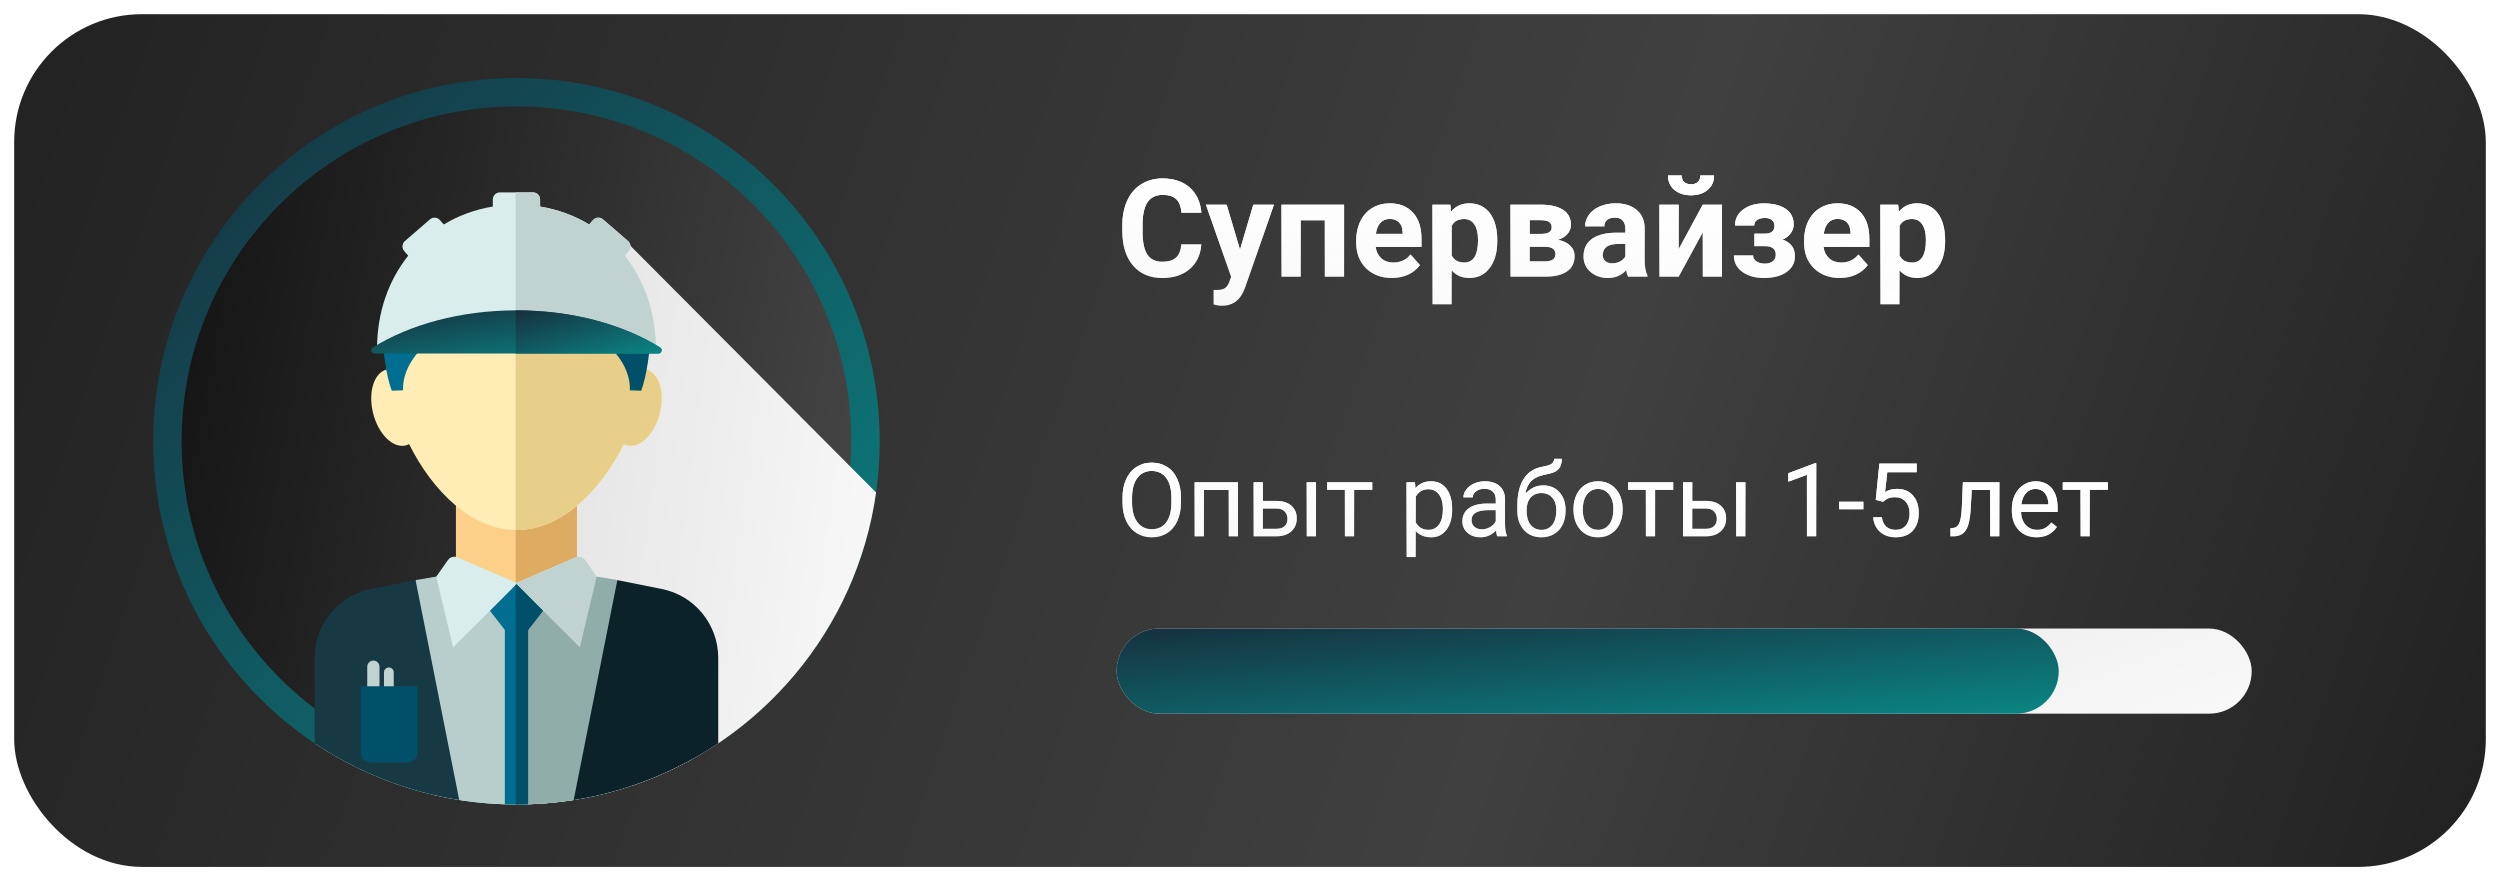 <?xml version="1.0" encoding="UTF-8"?> <svg xmlns="http://www.w3.org/2000/svg" width="1762" height="621" viewBox="0 0 1762 621" fill="none"> <g filter="url(#filter0_d)"> <rect x="10" y="10" width="1742" height="601" rx="90" fill="url(#paint0_linear)"></rect> <g clip-path="url(#clip0)"> <path d="M610 310.999C610 446.86 499.862 556.998 364.001 556.998C228.139 556.998 118.002 446.86 118.002 310.999C118.002 175.137 228.139 65 364.001 65C499.862 65 610 175.137 610 310.999Z" fill="url(#paint1_linear)" stroke="url(#paint2_linear)" stroke-width="20"></path> <path d="M350.068 457.962L445.765 553.658C536.051 523.248 603.8 443.862 617.456 347.089L430.898 159.736L350.068 457.962Z" fill="url(#paint3_linear)"></path> <path d="M406.667 347.218H321.334V432.551H406.667V347.218Z" fill="#FCD088"></path> <path d="M406.668 347.218H363.432V432.551H406.668V347.218Z" fill="#DDAB62"></path> <path d="M465.764 415.499L420.544 406.455L412.552 394.789C411.056 392.605 408.225 391.782 405.793 392.824L364 410.828L322.457 392.841C320.042 391.788 317.218 392.579 315.703 394.734L307.456 406.453L262.236 415.497C239.213 420.103 222.641 440.318 222.641 463.796V524.443C263.148 551.326 311.74 566.998 364 566.998C408.166 566.998 449.721 555.813 485.985 536.121C492.629 532.008 499.092 527.801 505.36 523.607V463.798C505.36 440.318 488.788 420.103 465.764 415.499Z" fill="#D9EDEC"></path> <path d="M465.766 415.499L420.546 406.455L412.554 394.789C411.058 392.605 408.227 391.782 405.795 392.824L364.002 410.828L363.428 410.58V566.989C363.619 566.989 363.809 566.999 364.002 566.999C408.168 566.999 449.723 555.814 485.987 536.122C492.631 532.009 499.094 527.802 505.362 523.608V463.799C505.362 440.318 488.79 420.103 465.766 415.499Z" fill="#C1D3D1"></path> <path d="M455.533 260.44C455.992 256.196 456.231 252.012 456.231 247.931C456.231 193.957 414.938 150.203 364.002 150.203C313.066 150.203 271.773 193.956 271.773 247.931C271.773 252.011 272.013 256.195 272.471 260.44C263.526 262.766 259.269 276.527 262.965 291.257C266.673 306.033 276.979 316.178 285.983 313.918C286.804 313.713 287.569 313.38 288.309 312.991C304.976 346.443 332.66 373.585 364.002 373.585C395.344 373.585 423.029 346.446 439.695 312.991C440.435 313.381 441.2 313.713 442.021 313.918C451.025 316.178 461.33 306.033 465.039 291.257C468.734 276.527 464.478 262.763 455.533 260.44Z" fill="#FFEDB5"></path> <path d="M455.533 260.44C455.992 256.196 456.231 252.012 456.231 247.931C456.231 193.957 414.938 150.203 364.002 150.203C363.809 150.203 363.621 150.217 363.428 150.219V373.568C363.619 373.57 363.811 373.584 364.002 373.584C395.344 373.584 423.029 346.445 439.695 312.99C440.435 313.38 441.2 313.712 442.021 313.917C451.025 316.177 461.33 306.032 465.039 291.256C468.734 276.527 464.478 262.763 455.533 260.44Z" fill="#E8CF89"></path> <path d="M408.682 456.29L364.002 411.751L319.322 456.29L307.458 406.454L292.891 408.849L304.558 560.048C323.636 564.585 343.535 567.001 364.002 567.001C389.514 567.001 414.149 563.252 437.401 556.302L435.105 408.849L420.547 406.454L408.682 456.29Z" fill="#B7CECC"></path> <path d="M437.4 556.3L435.104 408.847L420.546 406.452L408.682 456.288L364.002 411.749L363.428 412.321V566.988C363.619 566.988 363.811 566.997 364.002 566.997C389.513 566.999 414.148 563.25 437.4 556.3Z" fill="#90ADAA"></path> <path d="M270.049 244.918C270.049 244.918 271.773 263.881 276.083 275.374L284.128 275.086C284.128 275.086 282.116 259.571 299.069 243.768C316.022 227.965 270.049 244.918 270.049 244.918Z" fill="#006E90"></path> <path d="M457.953 244.917C457.953 244.917 456.229 263.88 451.919 275.373L443.874 275.085C443.874 275.085 445.886 259.57 428.933 243.767C411.981 227.964 457.953 244.917 457.953 244.917Z" fill="#005069"></path> <path d="M462.264 245.923C462.264 219.939 454.025 197.421 440.3 180.215L443.119 176.957C444.936 174.857 444.707 171.68 442.605 169.863L425.004 154.637C422.904 152.82 419.729 153.049 417.912 155.151L415.259 158.218C404.85 151.933 393.159 147.625 380.667 145.58V140.62C380.667 137.843 378.416 135.591 375.638 135.591H352.365C349.588 135.591 347.336 137.842 347.336 140.62V145.58C334.845 147.623 323.153 151.931 312.744 158.218L310.091 155.151C308.274 153.051 305.099 152.82 302.997 154.637L285.396 169.863C283.296 171.68 283.065 174.855 284.882 176.957L287.701 180.215C273.977 197.421 265.738 219.939 265.738 245.923H462.264Z" fill="#D9EDEC"></path> <path d="M440.3 180.214L443.119 176.956C444.936 174.856 444.707 171.679 442.605 169.862L425.004 154.636C422.904 152.819 419.729 153.048 417.912 155.15L415.259 158.217C404.85 151.932 393.159 147.624 380.667 145.579V140.619C380.667 137.842 378.416 135.59 375.638 135.59H363.428V245.92H462.265C462.264 219.938 454.026 197.42 440.3 180.214Z" fill="#C1D3D1"></path> <path d="M364.002 218.74C324.581 218.74 288.858 228.709 262.777 244.864C260.782 246.1 261.647 249.174 263.993 249.174H464.011C466.357 249.174 467.221 246.1 465.226 244.864C439.145 228.709 403.422 218.74 364.002 218.74Z" fill="url(#paint4_linear)"></path> <path d="M465.226 244.864C439.145 228.709 403.422 218.74 364.002 218.74C363.809 218.74 363.621 218.749 363.428 218.749V249.172H464.011C466.357 249.172 467.221 246.1 465.226 244.864Z" fill="url(#paint5_linear)"></path> <path d="M466.384 415.107L435.102 408.846L404.332 563.825C441.579 557.929 476.15 544.005 506.22 523.875V463.702C506.222 440.08 489.548 419.741 466.384 415.107Z" fill="#0B2229"></path> <path d="M261.617 415.107L292.89 408.846L323.667 563.825C286.42 557.929 251.849 544.005 221.779 523.875V463.702C221.78 440.08 238.453 419.741 261.617 415.107Z" fill="#173944"></path> <path d="M345.324 430.511L355.812 443.989V566.853C358.532 566.939 361.26 566.996 364.001 566.996C366.742 566.996 369.469 566.937 372.19 566.853V443.989L382.678 430.511L364.001 411.75L345.324 430.511Z" fill="#006E90"></path> <path d="M364.002 411.75L363.428 412.328V566.99C363.619 566.99 363.811 567 364.002 567C366.743 567 369.47 566.941 372.191 566.857V443.992L382.679 430.515L364.002 411.75Z" fill="#005069"></path> <path d="M263.152 504.075C260.771 504.075 258.842 502.146 258.842 499.765V469.885C258.842 467.504 260.771 465.575 263.152 465.575C265.533 465.575 267.462 467.504 267.462 469.885V499.765C267.462 502.146 265.533 504.075 263.152 504.075Z" fill="#C1D3D1"></path> <path d="M274.071 507.235C272.168 507.235 270.623 505.69 270.623 503.787V473.907C270.623 472.004 272.168 470.459 274.071 470.459C275.974 470.459 277.519 472.004 277.519 473.907V503.787C277.518 505.692 275.974 507.235 274.071 507.235Z" fill="#C1D3D1"></path> <path d="M287.144 537.404H261.285C257.398 537.404 254.246 534.253 254.246 530.365V483.676H294.182V530.365C294.183 534.252 291.031 537.404 287.144 537.404Z" fill="#005069"></path> </g> <path d="M846.672 172.266C846.141 179.609 843.422 185.391 838.516 189.609C833.641 193.828 827.203 195.938 819.203 195.938C810.453 195.938 803.562 193 798.531 187.125C793.531 181.219 791.031 173.125 791.031 162.844V158.672C791.031 152.109 792.188 146.328 794.5 141.328C796.812 136.328 800.109 132.5 804.391 129.844C808.703 127.156 813.703 125.812 819.391 125.812C827.266 125.812 833.609 127.922 838.422 132.141C843.234 136.359 846.016 142.281 846.766 149.906H832.703C832.359 145.5 831.125 142.312 829 140.344C826.906 138.344 823.703 137.344 819.391 137.344C814.703 137.344 811.188 139.031 808.844 142.406C806.531 145.75 805.344 150.953 805.281 158.016V163.172C805.281 170.547 806.391 175.938 808.609 179.344C810.859 182.75 814.391 184.453 819.203 184.453C823.547 184.453 826.781 183.469 828.906 181.5C831.062 179.5 832.297 176.422 832.609 172.266H846.672ZM873.953 175.828L883.328 144.281H897.859L877.469 202.875L876.344 205.547C873.312 212.172 868.312 215.484 861.344 215.484C859.375 215.484 857.375 215.188 855.344 214.594V204.328L857.406 204.375C859.969 204.375 861.875 203.984 863.125 203.203C864.406 202.422 865.406 201.125 866.125 199.312L867.719 195.141L849.953 144.281H864.531L873.953 175.828ZM947.312 195H933.719V155.25H916.75V195H903.203V144.281H947.312V195ZM981.016 195.938C973.578 195.938 967.516 193.656 962.828 189.094C958.172 184.531 955.844 178.453 955.844 170.859V169.547C955.844 164.453 956.828 159.906 958.797 155.906C960.766 151.875 963.547 148.781 967.141 146.625C970.766 144.438 974.891 143.344 979.516 143.344C986.453 143.344 991.906 145.531 995.875 149.906C999.875 154.281 1001.88 160.484 1001.88 168.516V174.047H969.578C970.016 177.359 971.328 180.016 973.516 182.016C975.734 184.016 978.531 185.016 981.906 185.016C987.125 185.016 991.203 183.125 994.141 179.344L1000.8 186.797C998.766 189.672 996.016 191.922 992.547 193.547C989.078 195.141 985.234 195.938 981.016 195.938ZM979.469 154.312C976.781 154.312 974.594 155.219 972.906 157.031C971.25 158.844 970.188 161.438 969.719 164.812H988.562V163.734C988.5 160.734 987.688 158.422 986.125 156.797C984.562 155.141 982.344 154.312 979.469 154.312ZM1055.27 170.109C1055.27 177.922 1053.48 184.188 1049.92 188.906C1046.39 193.594 1041.61 195.938 1035.58 195.938C1030.45 195.938 1026.31 194.156 1023.16 190.594V214.5H1009.61V144.281H1022.17L1022.64 149.25C1025.92 145.312 1030.2 143.344 1035.48 143.344C1041.73 143.344 1046.59 145.656 1050.06 150.281C1053.53 154.906 1055.27 161.281 1055.27 169.406V170.109ZM1041.72 169.125C1041.72 164.406 1040.88 160.766 1039.19 158.203C1037.53 155.641 1035.11 154.359 1031.92 154.359C1027.67 154.359 1024.75 155.984 1023.16 159.234V180C1024.81 183.344 1027.77 185.016 1032.02 185.016C1038.48 185.016 1041.72 179.719 1041.72 169.125ZM1064.59 195V144.281H1085.78C1092.69 144.281 1097.98 145.5 1101.67 147.938C1105.36 150.375 1107.2 153.875 1107.2 158.438C1107.2 160.781 1106.42 162.891 1104.86 164.766C1103.33 166.609 1101.08 168.031 1098.11 169.031C1101.73 169.719 1104.58 171.078 1106.64 173.109C1108.73 175.109 1109.78 177.578 1109.78 180.516C1109.78 185.234 1108 188.828 1104.44 191.297C1100.91 193.766 1095.77 195 1089.02 195H1064.59ZM1078.14 173.953V184.172H1089.06C1093.84 184.172 1096.23 182.5 1096.23 179.156C1096.23 175.75 1093.95 174.016 1089.39 173.953H1078.14ZM1078.14 164.859H1086.53C1091.28 164.797 1093.66 163.266 1093.66 160.266C1093.66 158.422 1093 157.109 1091.69 156.328C1090.41 155.547 1088.44 155.156 1085.78 155.156H1078.14V164.859ZM1147.47 195C1146.84 193.781 1146.39 192.266 1146.11 190.453C1142.83 194.109 1138.56 195.938 1133.31 195.938C1128.34 195.938 1124.22 194.5 1120.94 191.625C1117.69 188.75 1116.06 185.125 1116.06 180.75C1116.06 175.375 1118.05 171.25 1122.02 168.375C1126.02 165.5 1131.78 164.047 1139.31 164.016H1145.55V161.109C1145.55 158.766 1144.94 156.891 1143.72 155.484C1142.53 154.078 1140.64 153.375 1138.05 153.375C1135.77 153.375 1133.97 153.922 1132.66 155.016C1131.38 156.109 1130.73 157.609 1130.73 159.516H1117.19C1117.19 156.578 1118.09 153.859 1119.91 151.359C1121.72 148.859 1124.28 146.906 1127.59 145.5C1130.91 144.062 1134.62 143.344 1138.75 143.344C1145 143.344 1149.95 144.922 1153.61 148.078C1157.3 151.203 1159.14 155.609 1159.14 161.297V183.281C1159.17 188.094 1159.84 191.734 1161.16 194.203V195H1147.47ZM1136.27 185.578C1138.27 185.578 1140.11 185.141 1141.8 184.266C1143.48 183.359 1144.73 182.156 1145.55 180.656V171.938H1140.48C1133.7 171.938 1130.09 174.281 1129.66 178.969L1129.61 179.766C1129.61 181.453 1130.2 182.844 1131.39 183.938C1132.58 185.031 1134.2 185.578 1136.27 185.578ZM1200.11 144.281H1213.66V195H1200.11V163.688L1183.14 195H1169.55V144.281H1183.14V175.547L1200.11 144.281ZM1208.08 123.703C1208.08 127.859 1206.58 131.219 1203.58 133.781C1200.61 136.344 1196.7 137.625 1191.86 137.625C1187.02 137.625 1183.09 136.359 1180.09 133.828C1177.12 131.297 1175.64 127.922 1175.64 123.703H1185.25C1185.25 125.672 1185.83 127.203 1186.98 128.297C1188.17 129.359 1189.8 129.891 1191.86 129.891C1193.89 129.891 1195.48 129.359 1196.64 128.297C1197.8 127.203 1198.38 125.672 1198.38 123.703H1208.08ZM1250.64 159.234C1250.64 157.453 1250.05 156.078 1248.86 155.109C1247.7 154.109 1246.05 153.609 1243.89 153.609C1241.67 153.609 1239.86 154.078 1238.45 155.016C1237.08 155.922 1236.39 157.219 1236.39 158.906H1222.84C1222.84 154.312 1224.75 150.578 1228.56 147.703C1232.38 144.828 1237.25 143.391 1243.19 143.391C1249.72 143.391 1254.84 144.672 1258.56 147.234C1262.31 149.797 1264.19 153.438 1264.19 158.156C1264.19 160.406 1263.5 162.484 1262.12 164.391C1260.78 166.266 1258.88 167.766 1256.41 168.891C1262.19 170.922 1265.08 174.844 1265.08 180.656C1265.08 185.312 1263.08 189.031 1259.08 191.812C1255.11 194.562 1249.81 195.938 1243.19 195.938C1237.03 195.938 1231.97 194.5 1228 191.625C1224.03 188.75 1222.05 184.875 1222.05 180H1235.59C1235.59 181.719 1236.36 183.109 1237.89 184.172C1239.42 185.234 1241.42 185.766 1243.89 185.766C1246.3 185.766 1248.17 185.203 1249.52 184.078C1250.86 182.953 1251.53 181.484 1251.53 179.672C1251.53 177.453 1250.89 175.875 1249.61 174.938C1248.33 173.969 1246.41 173.484 1243.84 173.484H1236.48V164.672H1244.31C1248.53 164.547 1250.64 162.734 1250.64 159.234ZM1296.67 195.938C1289.23 195.938 1283.17 193.656 1278.48 189.094C1273.83 184.531 1271.5 178.453 1271.5 170.859V169.547C1271.5 164.453 1272.48 159.906 1274.45 155.906C1276.42 151.875 1279.2 148.781 1282.8 146.625C1286.42 144.438 1290.55 143.344 1295.17 143.344C1302.11 143.344 1307.56 145.531 1311.53 149.906C1315.53 154.281 1317.53 160.484 1317.53 168.516V174.047H1285.23C1285.67 177.359 1286.98 180.016 1289.17 182.016C1291.39 184.016 1294.19 185.016 1297.56 185.016C1302.78 185.016 1306.86 183.125 1309.8 179.344L1316.45 186.797C1314.42 189.672 1311.67 191.922 1308.2 193.547C1304.73 195.141 1300.89 195.938 1296.67 195.938ZM1295.12 154.312C1292.44 154.312 1290.25 155.219 1288.56 157.031C1286.91 158.844 1285.84 161.438 1285.38 164.812H1304.22V163.734C1304.16 160.734 1303.34 158.422 1301.78 156.797C1300.22 155.141 1298 154.312 1295.12 154.312ZM1370.92 170.109C1370.92 177.922 1369.14 184.188 1365.58 188.906C1362.05 193.594 1357.27 195.938 1351.23 195.938C1346.11 195.938 1341.97 194.156 1338.81 190.594V214.5H1325.27V144.281H1337.83L1338.3 149.25C1341.58 145.312 1345.86 143.344 1351.14 143.344C1357.39 143.344 1362.25 145.656 1365.72 150.281C1369.19 154.906 1370.92 161.281 1370.92 169.406V170.109ZM1357.38 169.125C1357.38 164.406 1356.53 160.766 1354.84 158.203C1353.19 155.641 1350.77 154.359 1347.58 154.359C1343.33 154.359 1340.41 155.984 1338.81 159.234V180C1340.47 183.344 1343.42 185.016 1347.67 185.016C1354.14 185.016 1357.38 179.719 1357.38 169.125Z" fill="url(#paint6_linear)"></path> <path d="M846.672 172.266C846.141 179.609 843.422 185.391 838.516 189.609C833.641 193.828 827.203 195.938 819.203 195.938C810.453 195.938 803.562 193 798.531 187.125C793.531 181.219 791.031 173.125 791.031 162.844V158.672C791.031 152.109 792.188 146.328 794.5 141.328C796.812 136.328 800.109 132.5 804.391 129.844C808.703 127.156 813.703 125.812 819.391 125.812C827.266 125.812 833.609 127.922 838.422 132.141C843.234 136.359 846.016 142.281 846.766 149.906H832.703C832.359 145.5 831.125 142.312 829 140.344C826.906 138.344 823.703 137.344 819.391 137.344C814.703 137.344 811.188 139.031 808.844 142.406C806.531 145.75 805.344 150.953 805.281 158.016V163.172C805.281 170.547 806.391 175.938 808.609 179.344C810.859 182.75 814.391 184.453 819.203 184.453C823.547 184.453 826.781 183.469 828.906 181.5C831.062 179.5 832.297 176.422 832.609 172.266H846.672ZM873.953 175.828L883.328 144.281H897.859L877.469 202.875L876.344 205.547C873.312 212.172 868.312 215.484 861.344 215.484C859.375 215.484 857.375 215.188 855.344 214.594V204.328L857.406 204.375C859.969 204.375 861.875 203.984 863.125 203.203C864.406 202.422 865.406 201.125 866.125 199.312L867.719 195.141L849.953 144.281H864.531L873.953 175.828ZM947.312 195H933.719V155.25H916.75V195H903.203V144.281H947.312V195ZM981.016 195.938C973.578 195.938 967.516 193.656 962.828 189.094C958.172 184.531 955.844 178.453 955.844 170.859V169.547C955.844 164.453 956.828 159.906 958.797 155.906C960.766 151.875 963.547 148.781 967.141 146.625C970.766 144.438 974.891 143.344 979.516 143.344C986.453 143.344 991.906 145.531 995.875 149.906C999.875 154.281 1001.88 160.484 1001.88 168.516V174.047H969.578C970.016 177.359 971.328 180.016 973.516 182.016C975.734 184.016 978.531 185.016 981.906 185.016C987.125 185.016 991.203 183.125 994.141 179.344L1000.8 186.797C998.766 189.672 996.016 191.922 992.547 193.547C989.078 195.141 985.234 195.938 981.016 195.938ZM979.469 154.312C976.781 154.312 974.594 155.219 972.906 157.031C971.25 158.844 970.188 161.438 969.719 164.812H988.562V163.734C988.5 160.734 987.688 158.422 986.125 156.797C984.562 155.141 982.344 154.312 979.469 154.312ZM1055.27 170.109C1055.27 177.922 1053.48 184.188 1049.92 188.906C1046.39 193.594 1041.61 195.938 1035.58 195.938C1030.45 195.938 1026.31 194.156 1023.16 190.594V214.5H1009.61V144.281H1022.17L1022.64 149.25C1025.92 145.312 1030.2 143.344 1035.48 143.344C1041.73 143.344 1046.59 145.656 1050.06 150.281C1053.53 154.906 1055.27 161.281 1055.27 169.406V170.109ZM1041.72 169.125C1041.72 164.406 1040.88 160.766 1039.19 158.203C1037.53 155.641 1035.11 154.359 1031.92 154.359C1027.67 154.359 1024.75 155.984 1023.16 159.234V180C1024.81 183.344 1027.77 185.016 1032.02 185.016C1038.48 185.016 1041.72 179.719 1041.72 169.125ZM1064.59 195V144.281H1085.78C1092.69 144.281 1097.98 145.5 1101.67 147.938C1105.36 150.375 1107.2 153.875 1107.2 158.438C1107.2 160.781 1106.42 162.891 1104.86 164.766C1103.33 166.609 1101.08 168.031 1098.11 169.031C1101.73 169.719 1104.58 171.078 1106.64 173.109C1108.73 175.109 1109.78 177.578 1109.78 180.516C1109.78 185.234 1108 188.828 1104.44 191.297C1100.91 193.766 1095.77 195 1089.02 195H1064.59ZM1078.14 173.953V184.172H1089.06C1093.84 184.172 1096.23 182.5 1096.23 179.156C1096.23 175.75 1093.95 174.016 1089.39 173.953H1078.14ZM1078.14 164.859H1086.53C1091.28 164.797 1093.66 163.266 1093.66 160.266C1093.66 158.422 1093 157.109 1091.69 156.328C1090.41 155.547 1088.44 155.156 1085.78 155.156H1078.14V164.859ZM1147.47 195C1146.84 193.781 1146.39 192.266 1146.11 190.453C1142.83 194.109 1138.56 195.938 1133.31 195.938C1128.34 195.938 1124.22 194.5 1120.94 191.625C1117.69 188.75 1116.06 185.125 1116.06 180.75C1116.06 175.375 1118.05 171.25 1122.02 168.375C1126.02 165.5 1131.78 164.047 1139.31 164.016H1145.55V161.109C1145.55 158.766 1144.94 156.891 1143.72 155.484C1142.53 154.078 1140.64 153.375 1138.05 153.375C1135.77 153.375 1133.97 153.922 1132.66 155.016C1131.38 156.109 1130.73 157.609 1130.73 159.516H1117.19C1117.19 156.578 1118.09 153.859 1119.91 151.359C1121.72 148.859 1124.28 146.906 1127.59 145.5C1130.91 144.062 1134.62 143.344 1138.75 143.344C1145 143.344 1149.95 144.922 1153.61 148.078C1157.3 151.203 1159.14 155.609 1159.14 161.297V183.281C1159.17 188.094 1159.84 191.734 1161.16 194.203V195H1147.47ZM1136.27 185.578C1138.27 185.578 1140.11 185.141 1141.8 184.266C1143.48 183.359 1144.73 182.156 1145.55 180.656V171.938H1140.48C1133.7 171.938 1130.09 174.281 1129.66 178.969L1129.61 179.766C1129.61 181.453 1130.2 182.844 1131.39 183.938C1132.58 185.031 1134.2 185.578 1136.27 185.578ZM1200.11 144.281H1213.66V195H1200.11V163.688L1183.14 195H1169.55V144.281H1183.14V175.547L1200.11 144.281ZM1208.08 123.703C1208.08 127.859 1206.58 131.219 1203.58 133.781C1200.61 136.344 1196.7 137.625 1191.86 137.625C1187.02 137.625 1183.09 136.359 1180.09 133.828C1177.12 131.297 1175.64 127.922 1175.64 123.703H1185.25C1185.25 125.672 1185.83 127.203 1186.98 128.297C1188.17 129.359 1189.8 129.891 1191.86 129.891C1193.89 129.891 1195.48 129.359 1196.64 128.297C1197.8 127.203 1198.38 125.672 1198.38 123.703H1208.08ZM1250.64 159.234C1250.64 157.453 1250.05 156.078 1248.86 155.109C1247.7 154.109 1246.05 153.609 1243.89 153.609C1241.67 153.609 1239.86 154.078 1238.45 155.016C1237.08 155.922 1236.39 157.219 1236.39 158.906H1222.84C1222.84 154.312 1224.75 150.578 1228.56 147.703C1232.38 144.828 1237.25 143.391 1243.19 143.391C1249.72 143.391 1254.84 144.672 1258.56 147.234C1262.31 149.797 1264.19 153.438 1264.19 158.156C1264.19 160.406 1263.5 162.484 1262.12 164.391C1260.78 166.266 1258.88 167.766 1256.41 168.891C1262.19 170.922 1265.08 174.844 1265.08 180.656C1265.08 185.312 1263.08 189.031 1259.08 191.812C1255.11 194.562 1249.81 195.938 1243.19 195.938C1237.03 195.938 1231.97 194.5 1228 191.625C1224.03 188.75 1222.05 184.875 1222.05 180H1235.59C1235.59 181.719 1236.36 183.109 1237.89 184.172C1239.42 185.234 1241.42 185.766 1243.89 185.766C1246.3 185.766 1248.17 185.203 1249.52 184.078C1250.86 182.953 1251.53 181.484 1251.53 179.672C1251.53 177.453 1250.89 175.875 1249.61 174.938C1248.33 173.969 1246.41 173.484 1243.84 173.484H1236.48V164.672H1244.31C1248.53 164.547 1250.64 162.734 1250.64 159.234ZM1296.67 195.938C1289.23 195.938 1283.17 193.656 1278.48 189.094C1273.83 184.531 1271.5 178.453 1271.5 170.859V169.547C1271.5 164.453 1272.48 159.906 1274.45 155.906C1276.42 151.875 1279.2 148.781 1282.8 146.625C1286.42 144.438 1290.55 143.344 1295.17 143.344C1302.11 143.344 1307.56 145.531 1311.53 149.906C1315.53 154.281 1317.53 160.484 1317.53 168.516V174.047H1285.23C1285.67 177.359 1286.98 180.016 1289.17 182.016C1291.39 184.016 1294.19 185.016 1297.56 185.016C1302.78 185.016 1306.86 183.125 1309.8 179.344L1316.45 186.797C1314.42 189.672 1311.67 191.922 1308.2 193.547C1304.73 195.141 1300.89 195.938 1296.67 195.938ZM1295.12 154.312C1292.44 154.312 1290.25 155.219 1288.56 157.031C1286.91 158.844 1285.84 161.438 1285.38 164.812H1304.22V163.734C1304.16 160.734 1303.34 158.422 1301.78 156.797C1300.22 155.141 1298 154.312 1295.12 154.312ZM1370.92 170.109C1370.92 177.922 1369.14 184.188 1365.58 188.906C1362.05 193.594 1357.27 195.938 1351.23 195.938C1346.11 195.938 1341.97 194.156 1338.81 190.594V214.5H1325.27V144.281H1337.83L1338.3 149.25C1341.58 145.312 1345.86 143.344 1351.14 143.344C1357.39 143.344 1362.25 145.656 1365.72 150.281C1369.19 154.906 1370.92 161.281 1370.92 169.406V170.109ZM1357.38 169.125C1357.38 164.406 1356.53 160.766 1354.84 158.203C1353.19 155.641 1350.77 154.359 1347.58 154.359C1343.33 154.359 1340.41 155.984 1338.81 159.234V180C1340.47 183.344 1343.42 185.016 1347.67 185.016C1354.14 185.016 1357.38 179.719 1357.38 169.125Z" fill="url(#paint7_linear)"></path> <path d="M846.672 172.266C846.141 179.609 843.422 185.391 838.516 189.609C833.641 193.828 827.203 195.938 819.203 195.938C810.453 195.938 803.562 193 798.531 187.125C793.531 181.219 791.031 173.125 791.031 162.844V158.672C791.031 152.109 792.188 146.328 794.5 141.328C796.812 136.328 800.109 132.5 804.391 129.844C808.703 127.156 813.703 125.812 819.391 125.812C827.266 125.812 833.609 127.922 838.422 132.141C843.234 136.359 846.016 142.281 846.766 149.906H832.703C832.359 145.5 831.125 142.312 829 140.344C826.906 138.344 823.703 137.344 819.391 137.344C814.703 137.344 811.188 139.031 808.844 142.406C806.531 145.75 805.344 150.953 805.281 158.016V163.172C805.281 170.547 806.391 175.938 808.609 179.344C810.859 182.75 814.391 184.453 819.203 184.453C823.547 184.453 826.781 183.469 828.906 181.5C831.062 179.5 832.297 176.422 832.609 172.266H846.672ZM873.953 175.828L883.328 144.281H897.859L877.469 202.875L876.344 205.547C873.312 212.172 868.312 215.484 861.344 215.484C859.375 215.484 857.375 215.188 855.344 214.594V204.328L857.406 204.375C859.969 204.375 861.875 203.984 863.125 203.203C864.406 202.422 865.406 201.125 866.125 199.312L867.719 195.141L849.953 144.281H864.531L873.953 175.828ZM947.312 195H933.719V155.25H916.75V195H903.203V144.281H947.312V195ZM981.016 195.938C973.578 195.938 967.516 193.656 962.828 189.094C958.172 184.531 955.844 178.453 955.844 170.859V169.547C955.844 164.453 956.828 159.906 958.797 155.906C960.766 151.875 963.547 148.781 967.141 146.625C970.766 144.438 974.891 143.344 979.516 143.344C986.453 143.344 991.906 145.531 995.875 149.906C999.875 154.281 1001.88 160.484 1001.88 168.516V174.047H969.578C970.016 177.359 971.328 180.016 973.516 182.016C975.734 184.016 978.531 185.016 981.906 185.016C987.125 185.016 991.203 183.125 994.141 179.344L1000.8 186.797C998.766 189.672 996.016 191.922 992.547 193.547C989.078 195.141 985.234 195.938 981.016 195.938ZM979.469 154.312C976.781 154.312 974.594 155.219 972.906 157.031C971.25 158.844 970.188 161.438 969.719 164.812H988.562V163.734C988.5 160.734 987.688 158.422 986.125 156.797C984.562 155.141 982.344 154.312 979.469 154.312ZM1055.27 170.109C1055.27 177.922 1053.48 184.188 1049.92 188.906C1046.39 193.594 1041.61 195.938 1035.58 195.938C1030.45 195.938 1026.31 194.156 1023.16 190.594V214.5H1009.61V144.281H1022.17L1022.64 149.25C1025.92 145.312 1030.2 143.344 1035.48 143.344C1041.73 143.344 1046.59 145.656 1050.06 150.281C1053.53 154.906 1055.27 161.281 1055.27 169.406V170.109ZM1041.72 169.125C1041.72 164.406 1040.88 160.766 1039.19 158.203C1037.53 155.641 1035.11 154.359 1031.92 154.359C1027.67 154.359 1024.75 155.984 1023.16 159.234V180C1024.81 183.344 1027.77 185.016 1032.02 185.016C1038.48 185.016 1041.72 179.719 1041.72 169.125ZM1064.59 195V144.281H1085.78C1092.69 144.281 1097.98 145.5 1101.67 147.938C1105.36 150.375 1107.2 153.875 1107.2 158.438C1107.2 160.781 1106.42 162.891 1104.86 164.766C1103.33 166.609 1101.08 168.031 1098.11 169.031C1101.73 169.719 1104.58 171.078 1106.64 173.109C1108.73 175.109 1109.78 177.578 1109.78 180.516C1109.78 185.234 1108 188.828 1104.44 191.297C1100.91 193.766 1095.77 195 1089.02 195H1064.59ZM1078.14 173.953V184.172H1089.06C1093.84 184.172 1096.23 182.5 1096.23 179.156C1096.23 175.75 1093.95 174.016 1089.39 173.953H1078.14ZM1078.14 164.859H1086.53C1091.28 164.797 1093.66 163.266 1093.66 160.266C1093.66 158.422 1093 157.109 1091.69 156.328C1090.41 155.547 1088.44 155.156 1085.78 155.156H1078.14V164.859ZM1147.47 195C1146.84 193.781 1146.39 192.266 1146.11 190.453C1142.83 194.109 1138.56 195.938 1133.31 195.938C1128.34 195.938 1124.22 194.5 1120.94 191.625C1117.69 188.75 1116.06 185.125 1116.06 180.75C1116.06 175.375 1118.05 171.25 1122.02 168.375C1126.02 165.5 1131.78 164.047 1139.31 164.016H1145.55V161.109C1145.55 158.766 1144.94 156.891 1143.72 155.484C1142.53 154.078 1140.64 153.375 1138.05 153.375C1135.77 153.375 1133.97 153.922 1132.66 155.016C1131.38 156.109 1130.73 157.609 1130.73 159.516H1117.19C1117.19 156.578 1118.09 153.859 1119.91 151.359C1121.72 148.859 1124.28 146.906 1127.59 145.5C1130.91 144.062 1134.62 143.344 1138.75 143.344C1145 143.344 1149.95 144.922 1153.61 148.078C1157.3 151.203 1159.14 155.609 1159.14 161.297V183.281C1159.17 188.094 1159.84 191.734 1161.16 194.203V195H1147.47ZM1136.27 185.578C1138.27 185.578 1140.11 185.141 1141.8 184.266C1143.48 183.359 1144.73 182.156 1145.55 180.656V171.938H1140.48C1133.7 171.938 1130.09 174.281 1129.66 178.969L1129.61 179.766C1129.61 181.453 1130.2 182.844 1131.39 183.938C1132.58 185.031 1134.2 185.578 1136.27 185.578ZM1200.11 144.281H1213.66V195H1200.11V163.688L1183.14 195H1169.55V144.281H1183.14V175.547L1200.11 144.281ZM1208.08 123.703C1208.08 127.859 1206.58 131.219 1203.58 133.781C1200.61 136.344 1196.7 137.625 1191.86 137.625C1187.02 137.625 1183.09 136.359 1180.09 133.828C1177.12 131.297 1175.64 127.922 1175.64 123.703H1185.25C1185.25 125.672 1185.83 127.203 1186.98 128.297C1188.17 129.359 1189.8 129.891 1191.86 129.891C1193.89 129.891 1195.48 129.359 1196.64 128.297C1197.8 127.203 1198.38 125.672 1198.38 123.703H1208.08ZM1250.64 159.234C1250.64 157.453 1250.05 156.078 1248.86 155.109C1247.7 154.109 1246.05 153.609 1243.89 153.609C1241.67 153.609 1239.86 154.078 1238.45 155.016C1237.08 155.922 1236.39 157.219 1236.39 158.906H1222.84C1222.84 154.312 1224.75 150.578 1228.56 147.703C1232.38 144.828 1237.25 143.391 1243.19 143.391C1249.72 143.391 1254.84 144.672 1258.56 147.234C1262.31 149.797 1264.19 153.438 1264.19 158.156C1264.19 160.406 1263.5 162.484 1262.12 164.391C1260.78 166.266 1258.88 167.766 1256.41 168.891C1262.19 170.922 1265.08 174.844 1265.08 180.656C1265.08 185.312 1263.08 189.031 1259.08 191.812C1255.11 194.562 1249.81 195.938 1243.19 195.938C1237.03 195.938 1231.97 194.5 1228 191.625C1224.03 188.75 1222.05 184.875 1222.05 180H1235.59C1235.59 181.719 1236.36 183.109 1237.89 184.172C1239.42 185.234 1241.42 185.766 1243.89 185.766C1246.3 185.766 1248.17 185.203 1249.52 184.078C1250.86 182.953 1251.53 181.484 1251.53 179.672C1251.53 177.453 1250.89 175.875 1249.61 174.938C1248.33 173.969 1246.41 173.484 1243.84 173.484H1236.48V164.672H1244.31C1248.53 164.547 1250.64 162.734 1250.64 159.234ZM1296.67 195.938C1289.23 195.938 1283.17 193.656 1278.48 189.094C1273.83 184.531 1271.5 178.453 1271.5 170.859V169.547C1271.5 164.453 1272.48 159.906 1274.45 155.906C1276.42 151.875 1279.2 148.781 1282.8 146.625C1286.42 144.438 1290.55 143.344 1295.17 143.344C1302.11 143.344 1307.56 145.531 1311.53 149.906C1315.53 154.281 1317.53 160.484 1317.53 168.516V174.047H1285.23C1285.67 177.359 1286.98 180.016 1289.17 182.016C1291.39 184.016 1294.19 185.016 1297.56 185.016C1302.78 185.016 1306.86 183.125 1309.8 179.344L1316.45 186.797C1314.42 189.672 1311.67 191.922 1308.2 193.547C1304.73 195.141 1300.89 195.938 1296.67 195.938ZM1295.12 154.312C1292.44 154.312 1290.25 155.219 1288.56 157.031C1286.91 158.844 1285.84 161.438 1285.38 164.812H1304.22V163.734C1304.16 160.734 1303.34 158.422 1301.78 156.797C1300.22 155.141 1298 154.312 1295.12 154.312ZM1370.92 170.109C1370.92 177.922 1369.14 184.188 1365.58 188.906C1362.05 193.594 1357.27 195.938 1351.23 195.938C1346.11 195.938 1341.97 194.156 1338.81 190.594V214.5H1325.27V144.281H1337.83L1338.3 149.25C1341.58 145.312 1345.86 143.344 1351.14 143.344C1357.39 143.344 1362.25 145.656 1365.72 150.281C1369.19 154.906 1370.92 161.281 1370.92 169.406V170.109ZM1357.38 169.125C1357.38 164.406 1356.53 160.766 1354.84 158.203C1353.19 155.641 1350.77 154.359 1347.58 154.359C1343.33 154.359 1340.41 155.984 1338.81 159.234V180C1340.47 183.344 1343.42 185.016 1347.67 185.016C1354.14 185.016 1357.38 179.719 1357.38 169.125Z" fill="url(#paint8_linear)"></path> <path d="M832.316 354.059C832.316 359.074 831.473 363.457 829.785 367.207C828.098 370.934 825.707 373.781 822.613 375.75C819.52 377.719 815.91 378.703 811.785 378.703C807.754 378.703 804.18 377.719 801.062 375.75C797.945 373.758 795.52 370.934 793.785 367.277C792.074 363.598 791.195 359.344 791.148 354.516V350.824C791.148 345.902 792.004 341.555 793.715 337.781C795.426 334.008 797.84 331.125 800.957 329.133C804.098 327.117 807.684 326.109 811.715 326.109C815.816 326.109 819.426 327.105 822.543 329.098C825.684 331.066 828.098 333.938 829.785 337.711C831.473 341.461 832.316 345.832 832.316 350.824V354.059ZM825.602 350.754C825.602 344.684 824.383 340.031 821.945 336.797C819.508 333.539 816.098 331.91 811.715 331.91C807.449 331.91 804.086 333.539 801.625 336.797C799.188 340.031 797.934 344.531 797.863 350.297V354.059C797.863 359.941 799.094 364.57 801.555 367.945C804.039 371.297 807.449 372.973 811.785 372.973C816.145 372.973 819.52 371.391 821.91 368.227C824.301 365.039 825.531 360.48 825.602 354.551V350.754ZM872.535 378H866.031V345.34H848.523V378H841.984V339.961H872.535V378ZM890.078 353.074H899.957C904.27 353.121 907.68 354.246 910.188 356.449C912.695 358.652 913.949 361.641 913.949 365.414C913.949 369.211 912.66 372.258 910.082 374.555C907.504 376.852 904.035 378 899.676 378H883.574V339.961H890.078V353.074ZM927.52 378H920.98V339.961H927.52V378ZM890.078 358.383V372.691H899.746C902.184 372.691 904.07 372.07 905.406 370.828C906.742 369.562 907.41 367.84 907.41 365.66C907.41 363.551 906.754 361.828 905.441 360.492C904.152 359.133 902.336 358.43 899.992 358.383H890.078ZM967.141 345.234H954.379V378H947.875V345.234H935.359V339.961H967.141V345.234ZM1023.46 359.402C1023.46 365.191 1022.14 369.855 1019.49 373.395C1016.84 376.934 1013.25 378.703 1008.73 378.703C1004.11 378.703 1000.48 377.238 997.832 374.309V392.625H991.328V339.961H997.27L997.586 344.18C1000.23 340.898 1003.91 339.258 1008.62 339.258C1013.2 339.258 1016.8 340.98 1019.45 344.426C1022.12 347.871 1023.46 352.664 1023.46 358.805V359.402ZM1016.96 358.664C1016.96 354.375 1016.04 350.988 1014.21 348.504C1012.39 346.02 1009.88 344.777 1006.69 344.777C1002.75 344.777 999.801 346.523 997.832 350.016V368.191C999.777 371.66 1002.75 373.395 1006.76 373.395C1009.88 373.395 1012.35 372.164 1014.18 369.703C1016.03 367.219 1016.96 363.539 1016.96 358.664ZM1055.24 378C1054.87 377.25 1054.56 375.914 1054.33 373.992C1051.3 377.133 1047.7 378.703 1043.5 378.703C1039.75 378.703 1036.67 377.648 1034.25 375.539C1031.86 373.406 1030.67 370.711 1030.67 367.453C1030.67 363.492 1032.17 360.422 1035.17 358.242C1038.19 356.039 1042.43 354.938 1047.89 354.938H1054.22V351.949C1054.22 349.676 1053.54 347.871 1052.18 346.535C1050.82 345.176 1048.82 344.496 1046.17 344.496C1043.85 344.496 1041.91 345.082 1040.34 346.254C1038.77 347.426 1037.98 348.844 1037.98 350.508H1031.44C1031.44 348.609 1032.11 346.781 1033.45 345.023C1034.8 343.242 1036.63 341.836 1038.93 340.805C1041.25 339.773 1043.79 339.258 1046.56 339.258C1050.94 339.258 1054.38 340.359 1056.86 342.562C1059.34 344.742 1060.63 347.754 1060.73 351.598V369.105C1060.73 372.598 1061.17 375.375 1062.06 377.438V378H1055.24ZM1044.45 373.043C1046.49 373.043 1048.42 372.516 1050.25 371.461C1052.08 370.406 1053.4 369.035 1054.22 367.348V359.543H1049.12C1041.16 359.543 1037.17 361.875 1037.17 366.539C1037.17 368.578 1037.85 370.172 1039.21 371.32C1040.57 372.469 1042.32 373.043 1044.45 373.043ZM1087.62 342.141C1092.4 342.141 1096.22 343.746 1099.08 346.957C1101.96 350.145 1103.41 354.352 1103.41 359.578V360.176C1103.41 363.762 1102.71 366.973 1101.33 369.809C1099.95 372.621 1097.96 374.812 1095.36 376.383C1092.78 377.93 1089.8 378.703 1086.43 378.703C1081.32 378.703 1077.2 377.004 1074.09 373.605C1070.97 370.184 1069.41 365.602 1069.41 359.859V356.695C1069.41 348.703 1070.89 342.352 1073.84 337.641C1076.82 332.93 1081.2 330.059 1086.99 329.027C1090.27 328.441 1092.48 327.727 1093.63 326.883C1094.78 326.039 1095.36 324.879 1095.36 323.402H1100.7C1100.7 326.332 1100.03 328.617 1098.7 330.258C1097.38 331.898 1095.27 333.059 1092.37 333.738L1087.52 334.828C1083.65 335.742 1080.74 337.289 1078.8 339.469C1076.88 341.625 1075.62 344.508 1075.04 348.117C1078.48 344.133 1082.68 342.141 1087.62 342.141ZM1086.36 347.484C1083.17 347.484 1080.64 348.562 1078.76 350.719C1076.89 352.852 1075.95 355.816 1075.95 359.613V360.176C1075.95 364.254 1076.89 367.488 1078.76 369.879C1080.66 372.246 1083.21 373.43 1086.43 373.43C1089.66 373.43 1092.21 372.234 1094.09 369.844C1095.96 367.453 1096.9 363.961 1096.9 359.367C1096.9 355.781 1095.95 352.91 1094.05 350.754C1092.18 348.574 1089.61 347.484 1086.36 347.484ZM1109 358.629C1109 354.902 1109.72 351.551 1111.18 348.574C1112.65 345.598 1114.69 343.301 1117.29 341.684C1119.92 340.066 1122.91 339.258 1126.26 339.258C1131.44 339.258 1135.62 341.051 1138.81 344.637C1142.02 348.223 1143.62 352.992 1143.62 358.945V359.402C1143.62 363.105 1142.91 366.434 1141.48 369.387C1140.07 372.316 1138.05 374.602 1135.4 376.242C1132.77 377.883 1129.75 378.703 1126.33 378.703C1121.17 378.703 1116.99 376.91 1113.78 373.324C1110.59 369.738 1109 364.992 1109 359.086V358.629ZM1115.54 359.402C1115.54 363.621 1116.51 367.008 1118.45 369.562C1120.42 372.117 1123.05 373.395 1126.33 373.395C1129.63 373.395 1132.26 372.105 1134.2 369.527C1136.15 366.926 1137.12 363.293 1137.12 358.629C1137.12 354.457 1136.12 351.082 1134.13 348.504C1132.16 345.902 1129.54 344.602 1126.26 344.602C1123.05 344.602 1120.46 345.879 1118.49 348.434C1116.52 350.988 1115.54 354.645 1115.54 359.402ZM1179.27 345.234H1166.51V378H1160.01V345.234H1147.49V339.961H1179.27V345.234ZM1192.7 353.074H1202.58C1206.89 353.121 1210.3 354.246 1212.81 356.449C1215.32 358.652 1216.57 361.641 1216.57 365.414C1216.57 369.211 1215.29 372.258 1212.71 374.555C1210.13 376.852 1206.66 378 1202.3 378H1186.2V339.961H1192.7V353.074ZM1230.14 378H1223.61V339.961H1230.14V378ZM1192.7 358.383V372.691H1202.37C1204.81 372.691 1206.7 372.07 1208.03 370.828C1209.37 369.562 1210.04 367.84 1210.04 365.66C1210.04 363.551 1209.38 361.828 1208.07 360.492C1206.78 359.133 1204.96 358.43 1202.62 358.383H1192.7ZM1280.07 378H1273.53V334.652L1260.41 339.469V333.562L1279.05 326.566H1280.07V378ZM1313.32 358.91H1296.17V353.602H1313.32V358.91ZM1322.01 352.336L1324.61 326.812H1350.84V332.824H1330.13L1328.58 346.781C1331.09 345.305 1333.94 344.566 1337.12 344.566C1341.79 344.566 1345.49 346.113 1348.23 349.207C1350.98 352.277 1352.35 356.438 1352.35 361.688C1352.35 366.961 1350.92 371.121 1348.06 374.168C1345.22 377.191 1341.25 378.703 1336.14 378.703C1331.62 378.703 1327.93 377.449 1325.07 374.941C1322.21 372.434 1320.58 368.965 1320.18 364.535H1326.33C1326.73 367.465 1327.77 369.68 1329.46 371.18C1331.15 372.656 1333.38 373.395 1336.14 373.395C1339.16 373.395 1341.53 372.363 1343.24 370.301C1344.98 368.238 1345.84 365.391 1345.84 361.758C1345.84 358.336 1344.91 355.594 1343.03 353.531C1341.18 351.445 1338.71 350.402 1335.61 350.402C1332.78 350.402 1330.55 351.023 1328.93 352.266L1327.21 353.672L1322.01 352.336ZM1409.16 339.961V378H1402.62V345.34H1389.68L1388.91 359.578C1388.49 366.117 1387.39 370.793 1385.61 373.605C1383.85 376.418 1381.05 377.883 1377.2 378H1374.6V372.27L1376.46 372.129C1378.57 371.895 1380.09 370.676 1381 368.473C1381.91 366.27 1382.5 362.191 1382.76 356.238L1383.46 339.961H1409.16ZM1435.39 378.703C1430.23 378.703 1426.04 377.016 1422.8 373.641C1419.57 370.242 1417.95 365.707 1417.95 360.035V358.84C1417.95 355.066 1418.66 351.703 1420.09 348.75C1421.55 345.773 1423.56 343.453 1426.14 341.789C1428.74 340.102 1431.55 339.258 1434.58 339.258C1439.52 339.258 1443.37 340.887 1446.11 344.145C1448.85 347.402 1450.22 352.066 1450.22 358.137V360.844H1424.45C1424.55 364.594 1425.64 367.629 1427.72 369.949C1429.83 372.246 1432.5 373.395 1435.74 373.395C1438.04 373.395 1439.98 372.926 1441.57 371.988C1443.17 371.051 1444.56 369.809 1445.76 368.262L1449.73 371.355C1446.54 376.254 1441.76 378.703 1435.39 378.703ZM1434.58 344.602C1431.95 344.602 1429.75 345.562 1427.97 347.484C1426.19 349.383 1425.09 352.055 1424.66 355.5H1443.72V355.008C1443.53 351.703 1442.64 349.148 1441.05 347.344C1439.45 345.516 1437.3 344.602 1434.58 344.602ZM1485.62 345.234H1472.86V378H1466.36V345.234H1453.84V339.961H1485.62V345.234Z" fill="url(#paint9_linear)"></path> <path d="M832.316 354.059C832.316 359.074 831.473 363.457 829.785 367.207C828.098 370.934 825.707 373.781 822.613 375.75C819.52 377.719 815.91 378.703 811.785 378.703C807.754 378.703 804.18 377.719 801.062 375.75C797.945 373.758 795.52 370.934 793.785 367.277C792.074 363.598 791.195 359.344 791.148 354.516V350.824C791.148 345.902 792.004 341.555 793.715 337.781C795.426 334.008 797.84 331.125 800.957 329.133C804.098 327.117 807.684 326.109 811.715 326.109C815.816 326.109 819.426 327.105 822.543 329.098C825.684 331.066 828.098 333.938 829.785 337.711C831.473 341.461 832.316 345.832 832.316 350.824V354.059ZM825.602 350.754C825.602 344.684 824.383 340.031 821.945 336.797C819.508 333.539 816.098 331.91 811.715 331.91C807.449 331.91 804.086 333.539 801.625 336.797C799.188 340.031 797.934 344.531 797.863 350.297V354.059C797.863 359.941 799.094 364.57 801.555 367.945C804.039 371.297 807.449 372.973 811.785 372.973C816.145 372.973 819.52 371.391 821.91 368.227C824.301 365.039 825.531 360.48 825.602 354.551V350.754ZM872.535 378H866.031V345.34H848.523V378H841.984V339.961H872.535V378ZM890.078 353.074H899.957C904.27 353.121 907.68 354.246 910.188 356.449C912.695 358.652 913.949 361.641 913.949 365.414C913.949 369.211 912.66 372.258 910.082 374.555C907.504 376.852 904.035 378 899.676 378H883.574V339.961H890.078V353.074ZM927.52 378H920.98V339.961H927.52V378ZM890.078 358.383V372.691H899.746C902.184 372.691 904.07 372.07 905.406 370.828C906.742 369.562 907.41 367.84 907.41 365.66C907.41 363.551 906.754 361.828 905.441 360.492C904.152 359.133 902.336 358.43 899.992 358.383H890.078ZM967.141 345.234H954.379V378H947.875V345.234H935.359V339.961H967.141V345.234ZM1023.46 359.402C1023.46 365.191 1022.14 369.855 1019.49 373.395C1016.84 376.934 1013.25 378.703 1008.73 378.703C1004.11 378.703 1000.48 377.238 997.832 374.309V392.625H991.328V339.961H997.27L997.586 344.18C1000.23 340.898 1003.91 339.258 1008.62 339.258C1013.2 339.258 1016.8 340.98 1019.45 344.426C1022.12 347.871 1023.46 352.664 1023.46 358.805V359.402ZM1016.96 358.664C1016.96 354.375 1016.04 350.988 1014.21 348.504C1012.39 346.02 1009.88 344.777 1006.69 344.777C1002.75 344.777 999.801 346.523 997.832 350.016V368.191C999.777 371.66 1002.75 373.395 1006.76 373.395C1009.88 373.395 1012.35 372.164 1014.18 369.703C1016.03 367.219 1016.96 363.539 1016.96 358.664ZM1055.24 378C1054.87 377.25 1054.56 375.914 1054.33 373.992C1051.3 377.133 1047.7 378.703 1043.5 378.703C1039.75 378.703 1036.67 377.648 1034.25 375.539C1031.86 373.406 1030.67 370.711 1030.67 367.453C1030.67 363.492 1032.17 360.422 1035.17 358.242C1038.19 356.039 1042.43 354.938 1047.89 354.938H1054.22V351.949C1054.22 349.676 1053.54 347.871 1052.18 346.535C1050.82 345.176 1048.82 344.496 1046.17 344.496C1043.85 344.496 1041.91 345.082 1040.34 346.254C1038.77 347.426 1037.98 348.844 1037.98 350.508H1031.44C1031.44 348.609 1032.11 346.781 1033.45 345.023C1034.8 343.242 1036.63 341.836 1038.93 340.805C1041.25 339.773 1043.79 339.258 1046.56 339.258C1050.94 339.258 1054.38 340.359 1056.86 342.562C1059.34 344.742 1060.63 347.754 1060.73 351.598V369.105C1060.73 372.598 1061.17 375.375 1062.06 377.438V378H1055.24ZM1044.45 373.043C1046.49 373.043 1048.42 372.516 1050.25 371.461C1052.08 370.406 1053.4 369.035 1054.22 367.348V359.543H1049.12C1041.16 359.543 1037.17 361.875 1037.17 366.539C1037.17 368.578 1037.85 370.172 1039.21 371.32C1040.57 372.469 1042.32 373.043 1044.45 373.043ZM1087.62 342.141C1092.4 342.141 1096.22 343.746 1099.08 346.957C1101.96 350.145 1103.41 354.352 1103.41 359.578V360.176C1103.41 363.762 1102.71 366.973 1101.33 369.809C1099.95 372.621 1097.96 374.812 1095.36 376.383C1092.78 377.93 1089.8 378.703 1086.43 378.703C1081.32 378.703 1077.2 377.004 1074.09 373.605C1070.97 370.184 1069.41 365.602 1069.41 359.859V356.695C1069.41 348.703 1070.89 342.352 1073.84 337.641C1076.82 332.93 1081.2 330.059 1086.99 329.027C1090.27 328.441 1092.48 327.727 1093.63 326.883C1094.78 326.039 1095.36 324.879 1095.36 323.402H1100.7C1100.7 326.332 1100.03 328.617 1098.7 330.258C1097.38 331.898 1095.27 333.059 1092.37 333.738L1087.52 334.828C1083.65 335.742 1080.74 337.289 1078.8 339.469C1076.88 341.625 1075.62 344.508 1075.04 348.117C1078.48 344.133 1082.68 342.141 1087.62 342.141ZM1086.36 347.484C1083.17 347.484 1080.64 348.562 1078.76 350.719C1076.89 352.852 1075.95 355.816 1075.95 359.613V360.176C1075.95 364.254 1076.89 367.488 1078.76 369.879C1080.66 372.246 1083.21 373.43 1086.43 373.43C1089.66 373.43 1092.21 372.234 1094.09 369.844C1095.96 367.453 1096.9 363.961 1096.9 359.367C1096.9 355.781 1095.95 352.91 1094.05 350.754C1092.18 348.574 1089.61 347.484 1086.36 347.484ZM1109 358.629C1109 354.902 1109.72 351.551 1111.18 348.574C1112.65 345.598 1114.69 343.301 1117.29 341.684C1119.92 340.066 1122.91 339.258 1126.26 339.258C1131.44 339.258 1135.62 341.051 1138.81 344.637C1142.02 348.223 1143.62 352.992 1143.62 358.945V359.402C1143.62 363.105 1142.91 366.434 1141.48 369.387C1140.07 372.316 1138.05 374.602 1135.4 376.242C1132.77 377.883 1129.75 378.703 1126.33 378.703C1121.17 378.703 1116.99 376.91 1113.78 373.324C1110.59 369.738 1109 364.992 1109 359.086V358.629ZM1115.54 359.402C1115.54 363.621 1116.51 367.008 1118.45 369.562C1120.42 372.117 1123.05 373.395 1126.33 373.395C1129.63 373.395 1132.26 372.105 1134.2 369.527C1136.15 366.926 1137.12 363.293 1137.12 358.629C1137.12 354.457 1136.12 351.082 1134.13 348.504C1132.16 345.902 1129.54 344.602 1126.26 344.602C1123.05 344.602 1120.46 345.879 1118.49 348.434C1116.52 350.988 1115.54 354.645 1115.54 359.402ZM1179.27 345.234H1166.51V378H1160.01V345.234H1147.49V339.961H1179.27V345.234ZM1192.7 353.074H1202.58C1206.89 353.121 1210.3 354.246 1212.81 356.449C1215.32 358.652 1216.57 361.641 1216.57 365.414C1216.57 369.211 1215.29 372.258 1212.71 374.555C1210.13 376.852 1206.66 378 1202.3 378H1186.2V339.961H1192.7V353.074ZM1230.14 378H1223.61V339.961H1230.14V378ZM1192.7 358.383V372.691H1202.37C1204.81 372.691 1206.7 372.07 1208.03 370.828C1209.37 369.562 1210.04 367.84 1210.04 365.66C1210.04 363.551 1209.38 361.828 1208.07 360.492C1206.78 359.133 1204.96 358.43 1202.62 358.383H1192.7ZM1280.07 378H1273.53V334.652L1260.41 339.469V333.562L1279.05 326.566H1280.07V378ZM1313.32 358.91H1296.17V353.602H1313.32V358.91ZM1322.01 352.336L1324.61 326.812H1350.84V332.824H1330.13L1328.58 346.781C1331.09 345.305 1333.94 344.566 1337.12 344.566C1341.79 344.566 1345.49 346.113 1348.23 349.207C1350.98 352.277 1352.35 356.438 1352.35 361.688C1352.35 366.961 1350.92 371.121 1348.06 374.168C1345.22 377.191 1341.25 378.703 1336.14 378.703C1331.62 378.703 1327.93 377.449 1325.07 374.941C1322.21 372.434 1320.58 368.965 1320.18 364.535H1326.33C1326.73 367.465 1327.77 369.68 1329.46 371.18C1331.15 372.656 1333.38 373.395 1336.14 373.395C1339.16 373.395 1341.53 372.363 1343.24 370.301C1344.98 368.238 1345.84 365.391 1345.84 361.758C1345.84 358.336 1344.91 355.594 1343.03 353.531C1341.18 351.445 1338.71 350.402 1335.61 350.402C1332.78 350.402 1330.55 351.023 1328.93 352.266L1327.21 353.672L1322.01 352.336ZM1409.16 339.961V378H1402.62V345.34H1389.68L1388.91 359.578C1388.49 366.117 1387.39 370.793 1385.61 373.605C1383.85 376.418 1381.05 377.883 1377.2 378H1374.6V372.27L1376.46 372.129C1378.57 371.895 1380.09 370.676 1381 368.473C1381.91 366.27 1382.5 362.191 1382.76 356.238L1383.46 339.961H1409.16ZM1435.39 378.703C1430.23 378.703 1426.04 377.016 1422.8 373.641C1419.57 370.242 1417.95 365.707 1417.95 360.035V358.84C1417.95 355.066 1418.66 351.703 1420.09 348.75C1421.55 345.773 1423.56 343.453 1426.14 341.789C1428.74 340.102 1431.55 339.258 1434.58 339.258C1439.52 339.258 1443.37 340.887 1446.11 344.145C1448.85 347.402 1450.22 352.066 1450.22 358.137V360.844H1424.45C1424.55 364.594 1425.64 367.629 1427.72 369.949C1429.83 372.246 1432.5 373.395 1435.74 373.395C1438.04 373.395 1439.98 372.926 1441.57 371.988C1443.17 371.051 1444.56 369.809 1445.76 368.262L1449.73 371.355C1446.54 376.254 1441.76 378.703 1435.39 378.703ZM1434.58 344.602C1431.95 344.602 1429.75 345.562 1427.97 347.484C1426.19 349.383 1425.09 352.055 1424.66 355.5H1443.72V355.008C1443.53 351.703 1442.64 349.148 1441.05 347.344C1439.45 345.516 1437.3 344.602 1434.58 344.602ZM1485.62 345.234H1472.86V378H1466.36V345.234H1453.84V339.961H1485.62V345.234Z" fill="url(#paint10_linear)"></path> <path d="M832.316 354.059C832.316 359.074 831.473 363.457 829.785 367.207C828.098 370.934 825.707 373.781 822.613 375.75C819.52 377.719 815.91 378.703 811.785 378.703C807.754 378.703 804.18 377.719 801.062 375.75C797.945 373.758 795.52 370.934 793.785 367.277C792.074 363.598 791.195 359.344 791.148 354.516V350.824C791.148 345.902 792.004 341.555 793.715 337.781C795.426 334.008 797.84 331.125 800.957 329.133C804.098 327.117 807.684 326.109 811.715 326.109C815.816 326.109 819.426 327.105 822.543 329.098C825.684 331.066 828.098 333.938 829.785 337.711C831.473 341.461 832.316 345.832 832.316 350.824V354.059ZM825.602 350.754C825.602 344.684 824.383 340.031 821.945 336.797C819.508 333.539 816.098 331.91 811.715 331.91C807.449 331.91 804.086 333.539 801.625 336.797C799.188 340.031 797.934 344.531 797.863 350.297V354.059C797.863 359.941 799.094 364.57 801.555 367.945C804.039 371.297 807.449 372.973 811.785 372.973C816.145 372.973 819.52 371.391 821.91 368.227C824.301 365.039 825.531 360.48 825.602 354.551V350.754ZM872.535 378H866.031V345.34H848.523V378H841.984V339.961H872.535V378ZM890.078 353.074H899.957C904.27 353.121 907.68 354.246 910.188 356.449C912.695 358.652 913.949 361.641 913.949 365.414C913.949 369.211 912.66 372.258 910.082 374.555C907.504 376.852 904.035 378 899.676 378H883.574V339.961H890.078V353.074ZM927.52 378H920.98V339.961H927.52V378ZM890.078 358.383V372.691H899.746C902.184 372.691 904.07 372.07 905.406 370.828C906.742 369.562 907.41 367.84 907.41 365.66C907.41 363.551 906.754 361.828 905.441 360.492C904.152 359.133 902.336 358.43 899.992 358.383H890.078ZM967.141 345.234H954.379V378H947.875V345.234H935.359V339.961H967.141V345.234ZM1023.46 359.402C1023.46 365.191 1022.14 369.855 1019.49 373.395C1016.84 376.934 1013.25 378.703 1008.73 378.703C1004.11 378.703 1000.48 377.238 997.832 374.309V392.625H991.328V339.961H997.27L997.586 344.18C1000.23 340.898 1003.91 339.258 1008.62 339.258C1013.2 339.258 1016.8 340.98 1019.45 344.426C1022.12 347.871 1023.46 352.664 1023.46 358.805V359.402ZM1016.96 358.664C1016.96 354.375 1016.04 350.988 1014.21 348.504C1012.39 346.02 1009.88 344.777 1006.69 344.777C1002.75 344.777 999.801 346.523 997.832 350.016V368.191C999.777 371.66 1002.75 373.395 1006.76 373.395C1009.88 373.395 1012.35 372.164 1014.18 369.703C1016.03 367.219 1016.96 363.539 1016.96 358.664ZM1055.24 378C1054.87 377.25 1054.56 375.914 1054.33 373.992C1051.3 377.133 1047.7 378.703 1043.5 378.703C1039.75 378.703 1036.67 377.648 1034.25 375.539C1031.86 373.406 1030.67 370.711 1030.67 367.453C1030.67 363.492 1032.17 360.422 1035.17 358.242C1038.19 356.039 1042.43 354.938 1047.89 354.938H1054.22V351.949C1054.22 349.676 1053.54 347.871 1052.18 346.535C1050.82 345.176 1048.82 344.496 1046.17 344.496C1043.85 344.496 1041.91 345.082 1040.34 346.254C1038.77 347.426 1037.98 348.844 1037.98 350.508H1031.44C1031.44 348.609 1032.11 346.781 1033.45 345.023C1034.8 343.242 1036.63 341.836 1038.93 340.805C1041.25 339.773 1043.79 339.258 1046.56 339.258C1050.94 339.258 1054.38 340.359 1056.86 342.562C1059.34 344.742 1060.63 347.754 1060.73 351.598V369.105C1060.73 372.598 1061.17 375.375 1062.06 377.438V378H1055.24ZM1044.45 373.043C1046.49 373.043 1048.42 372.516 1050.25 371.461C1052.08 370.406 1053.4 369.035 1054.22 367.348V359.543H1049.12C1041.16 359.543 1037.17 361.875 1037.17 366.539C1037.17 368.578 1037.85 370.172 1039.21 371.32C1040.57 372.469 1042.32 373.043 1044.45 373.043ZM1087.62 342.141C1092.4 342.141 1096.22 343.746 1099.08 346.957C1101.96 350.145 1103.41 354.352 1103.41 359.578V360.176C1103.41 363.762 1102.71 366.973 1101.33 369.809C1099.95 372.621 1097.96 374.812 1095.36 376.383C1092.78 377.93 1089.8 378.703 1086.43 378.703C1081.32 378.703 1077.2 377.004 1074.09 373.605C1070.97 370.184 1069.41 365.602 1069.41 359.859V356.695C1069.41 348.703 1070.89 342.352 1073.84 337.641C1076.82 332.93 1081.2 330.059 1086.99 329.027C1090.27 328.441 1092.48 327.727 1093.63 326.883C1094.78 326.039 1095.36 324.879 1095.36 323.402H1100.7C1100.7 326.332 1100.03 328.617 1098.7 330.258C1097.38 331.898 1095.27 333.059 1092.37 333.738L1087.52 334.828C1083.65 335.742 1080.74 337.289 1078.8 339.469C1076.88 341.625 1075.62 344.508 1075.04 348.117C1078.48 344.133 1082.68 342.141 1087.62 342.141ZM1086.36 347.484C1083.17 347.484 1080.64 348.562 1078.76 350.719C1076.89 352.852 1075.95 355.816 1075.95 359.613V360.176C1075.95 364.254 1076.89 367.488 1078.76 369.879C1080.66 372.246 1083.21 373.43 1086.43 373.43C1089.66 373.43 1092.21 372.234 1094.09 369.844C1095.96 367.453 1096.9 363.961 1096.9 359.367C1096.9 355.781 1095.95 352.91 1094.05 350.754C1092.18 348.574 1089.61 347.484 1086.36 347.484ZM1109 358.629C1109 354.902 1109.72 351.551 1111.18 348.574C1112.65 345.598 1114.69 343.301 1117.29 341.684C1119.92 340.066 1122.91 339.258 1126.26 339.258C1131.44 339.258 1135.62 341.051 1138.81 344.637C1142.02 348.223 1143.62 352.992 1143.62 358.945V359.402C1143.62 363.105 1142.91 366.434 1141.48 369.387C1140.07 372.316 1138.05 374.602 1135.4 376.242C1132.77 377.883 1129.75 378.703 1126.33 378.703C1121.17 378.703 1116.99 376.91 1113.78 373.324C1110.59 369.738 1109 364.992 1109 359.086V358.629ZM1115.54 359.402C1115.54 363.621 1116.51 367.008 1118.45 369.562C1120.42 372.117 1123.05 373.395 1126.33 373.395C1129.63 373.395 1132.26 372.105 1134.2 369.527C1136.15 366.926 1137.12 363.293 1137.12 358.629C1137.12 354.457 1136.12 351.082 1134.13 348.504C1132.16 345.902 1129.54 344.602 1126.26 344.602C1123.05 344.602 1120.46 345.879 1118.49 348.434C1116.52 350.988 1115.54 354.645 1115.54 359.402ZM1179.27 345.234H1166.51V378H1160.01V345.234H1147.49V339.961H1179.27V345.234ZM1192.7 353.074H1202.58C1206.89 353.121 1210.3 354.246 1212.81 356.449C1215.32 358.652 1216.57 361.641 1216.57 365.414C1216.57 369.211 1215.29 372.258 1212.71 374.555C1210.13 376.852 1206.66 378 1202.3 378H1186.2V339.961H1192.7V353.074ZM1230.14 378H1223.61V339.961H1230.14V378ZM1192.7 358.383V372.691H1202.37C1204.81 372.691 1206.7 372.07 1208.03 370.828C1209.37 369.562 1210.04 367.84 1210.04 365.66C1210.04 363.551 1209.38 361.828 1208.07 360.492C1206.78 359.133 1204.96 358.43 1202.62 358.383H1192.7ZM1280.07 378H1273.53V334.652L1260.41 339.469V333.562L1279.05 326.566H1280.07V378ZM1313.32 358.91H1296.17V353.602H1313.32V358.91ZM1322.01 352.336L1324.61 326.812H1350.84V332.824H1330.13L1328.58 346.781C1331.09 345.305 1333.94 344.566 1337.12 344.566C1341.79 344.566 1345.49 346.113 1348.23 349.207C1350.98 352.277 1352.35 356.438 1352.35 361.688C1352.35 366.961 1350.92 371.121 1348.06 374.168C1345.22 377.191 1341.25 378.703 1336.14 378.703C1331.62 378.703 1327.93 377.449 1325.07 374.941C1322.21 372.434 1320.58 368.965 1320.18 364.535H1326.33C1326.73 367.465 1327.77 369.68 1329.46 371.18C1331.15 372.656 1333.38 373.395 1336.14 373.395C1339.16 373.395 1341.53 372.363 1343.24 370.301C1344.98 368.238 1345.84 365.391 1345.84 361.758C1345.84 358.336 1344.91 355.594 1343.03 353.531C1341.18 351.445 1338.71 350.402 1335.61 350.402C1332.78 350.402 1330.55 351.023 1328.93 352.266L1327.21 353.672L1322.01 352.336ZM1409.16 339.961V378H1402.62V345.34H1389.68L1388.91 359.578C1388.49 366.117 1387.39 370.793 1385.61 373.605C1383.85 376.418 1381.05 377.883 1377.2 378H1374.6V372.27L1376.46 372.129C1378.57 371.895 1380.09 370.676 1381 368.473C1381.91 366.27 1382.5 362.191 1382.76 356.238L1383.46 339.961H1409.16ZM1435.39 378.703C1430.23 378.703 1426.04 377.016 1422.8 373.641C1419.57 370.242 1417.95 365.707 1417.95 360.035V358.84C1417.95 355.066 1418.66 351.703 1420.09 348.75C1421.55 345.773 1423.56 343.453 1426.14 341.789C1428.74 340.102 1431.55 339.258 1434.58 339.258C1439.52 339.258 1443.37 340.887 1446.11 344.145C1448.85 347.402 1450.22 352.066 1450.22 358.137V360.844H1424.45C1424.55 364.594 1425.64 367.629 1427.72 369.949C1429.83 372.246 1432.5 373.395 1435.74 373.395C1438.04 373.395 1439.98 372.926 1441.57 371.988C1443.17 371.051 1444.56 369.809 1445.76 368.262L1449.73 371.355C1446.54 376.254 1441.76 378.703 1435.39 378.703ZM1434.58 344.602C1431.95 344.602 1429.75 345.562 1427.97 347.484C1426.19 349.383 1425.09 352.055 1424.66 355.5H1443.72V355.008C1443.53 351.703 1442.64 349.148 1441.05 347.344C1439.45 345.516 1437.3 344.602 1434.58 344.602ZM1485.62 345.234H1472.86V378H1466.36V345.234H1453.84V339.961H1485.62V345.234Z" fill="url(#paint11_linear)"></path> <rect x="787" y="443" width="800" height="60" rx="30" fill="url(#paint12_linear)"></rect> <rect x="787" y="443" width="664" height="60" rx="30" fill="url(#paint13_linear)"></rect> </g> <defs> <filter id="filter0_d" x="0" y="0" width="1762" height="621" filterUnits="userSpaceOnUse" color-interpolation-filters="sRGB"> <feFlood flood-opacity="0" result="BackgroundImageFix"></feFlood> <feColorMatrix in="SourceAlpha" type="matrix" values="0 0 0 0 0 0 0 0 0 0 0 0 0 0 0 0 0 0 127 0"></feColorMatrix> <feOffset></feOffset> <feGaussianBlur stdDeviation="5"></feGaussianBlur> <feColorMatrix type="matrix" values="0 0 0 0 0 0 0 0 0 0 0 0 0 0 0 0 0 0 0.25 0"></feColorMatrix> <feBlend mode="normal" in2="BackgroundImageFix" result="effect1_dropShadow"></feBlend> <feBlend mode="normal" in="SourceGraphic" in2="effect1_dropShadow" result="shape"></feBlend> </filter> <linearGradient id="paint0_linear" x1="10" y1="10" x2="1752" y2="611" gradientUnits="userSpaceOnUse"> <stop stop-color="#222222"></stop> <stop offset="0.624" stop-color="#404040"></stop> <stop offset="1" stop-color="#212121"></stop> </linearGradient> <linearGradient id="paint1_linear" x1="108.002" y1="55" x2="696.918" y2="168.742" gradientUnits="userSpaceOnUse"> <stop stop-color="#101010"></stop> <stop offset="1" stop-color="#4A4A4A"></stop> </linearGradient> <linearGradient id="paint2_linear" x1="108.002" y1="55" x2="620" y2="566.998" gradientUnits="userSpaceOnUse"> <stop stop-color="#16303F"></stop> <stop offset="1" stop-color="#0A8684"></stop> </linearGradient> <linearGradient id="paint3_linear" x1="350.068" y1="159.736" x2="663.708" y2="200.853" gradientUnits="userSpaceOnUse"> <stop stop-color="#E0E0E0"></stop> <stop offset="1" stop-color="#F9F9F9"></stop> </linearGradient> <linearGradient id="paint4_linear" x1="261.666" y1="218.74" x2="270.521" y2="278.291" gradientUnits="userSpaceOnUse"> <stop stop-color="#16303F"></stop> <stop offset="1" stop-color="#0A8684"></stop> </linearGradient> <linearGradient id="paint5_linear" x1="363.428" y1="218.74" x2="379.979" y2="274.71" gradientUnits="userSpaceOnUse"> <stop stop-color="#16303F"></stop> <stop offset="1" stop-color="#0A8684"></stop> </linearGradient> <linearGradient id="paint6_linear" x1="787" y1="106" x2="829.005" y2="324.573" gradientUnits="userSpaceOnUse"> <stop stop-color="#EFEFEF"></stop> <stop offset="1" stop-color="white"></stop> </linearGradient> <linearGradient id="paint7_linear" x1="1081" y1="106" x2="1081" y2="219" gradientUnits="userSpaceOnUse"> <stop stop-color="white"></stop> <stop offset="1" stop-color="white" stop-opacity="0"></stop> </linearGradient> <linearGradient id="paint8_linear" x1="1081" y1="106" x2="1081" y2="219" gradientUnits="userSpaceOnUse"> <stop stop-color="white"></stop> <stop offset="1" stop-color="white" stop-opacity="0"></stop> </linearGradient> <linearGradient id="paint9_linear" x1="787" y1="311" x2="806.903" y2="477.095" gradientUnits="userSpaceOnUse"> <stop stop-color="#EFEFEF"></stop> <stop offset="1" stop-color="white"></stop> </linearGradient> <linearGradient id="paint10_linear" x1="1137.5" y1="311" x2="1137.5" y2="395" gradientUnits="userSpaceOnUse"> <stop stop-color="white"></stop> <stop offset="1" stop-color="white" stop-opacity="0"></stop> </linearGradient> <linearGradient id="paint11_linear" x1="1137.5" y1="311" x2="1137.5" y2="395" gradientUnits="userSpaceOnUse"> <stop stop-color="white"></stop> <stop offset="1" stop-color="white" stop-opacity="0"></stop> </linearGradient> <linearGradient id="paint12_linear" x1="787" y1="443" x2="912.076" y2="765.09" gradientUnits="userSpaceOnUse"> <stop stop-color="#E0E0E0"></stop> <stop offset="1" stop-color="#F9F9F9"></stop> </linearGradient> <linearGradient id="paint13_linear" x1="787" y1="443" x2="797.756" y2="562.028" gradientUnits="userSpaceOnUse"> <stop stop-color="#16303F"></stop> <stop offset="1" stop-color="#0A8684"></stop> </linearGradient> <clipPath id="clip0"> <rect width="512" height="512" fill="white" transform="translate(108 55)"></rect> </clipPath> </defs> </svg> 